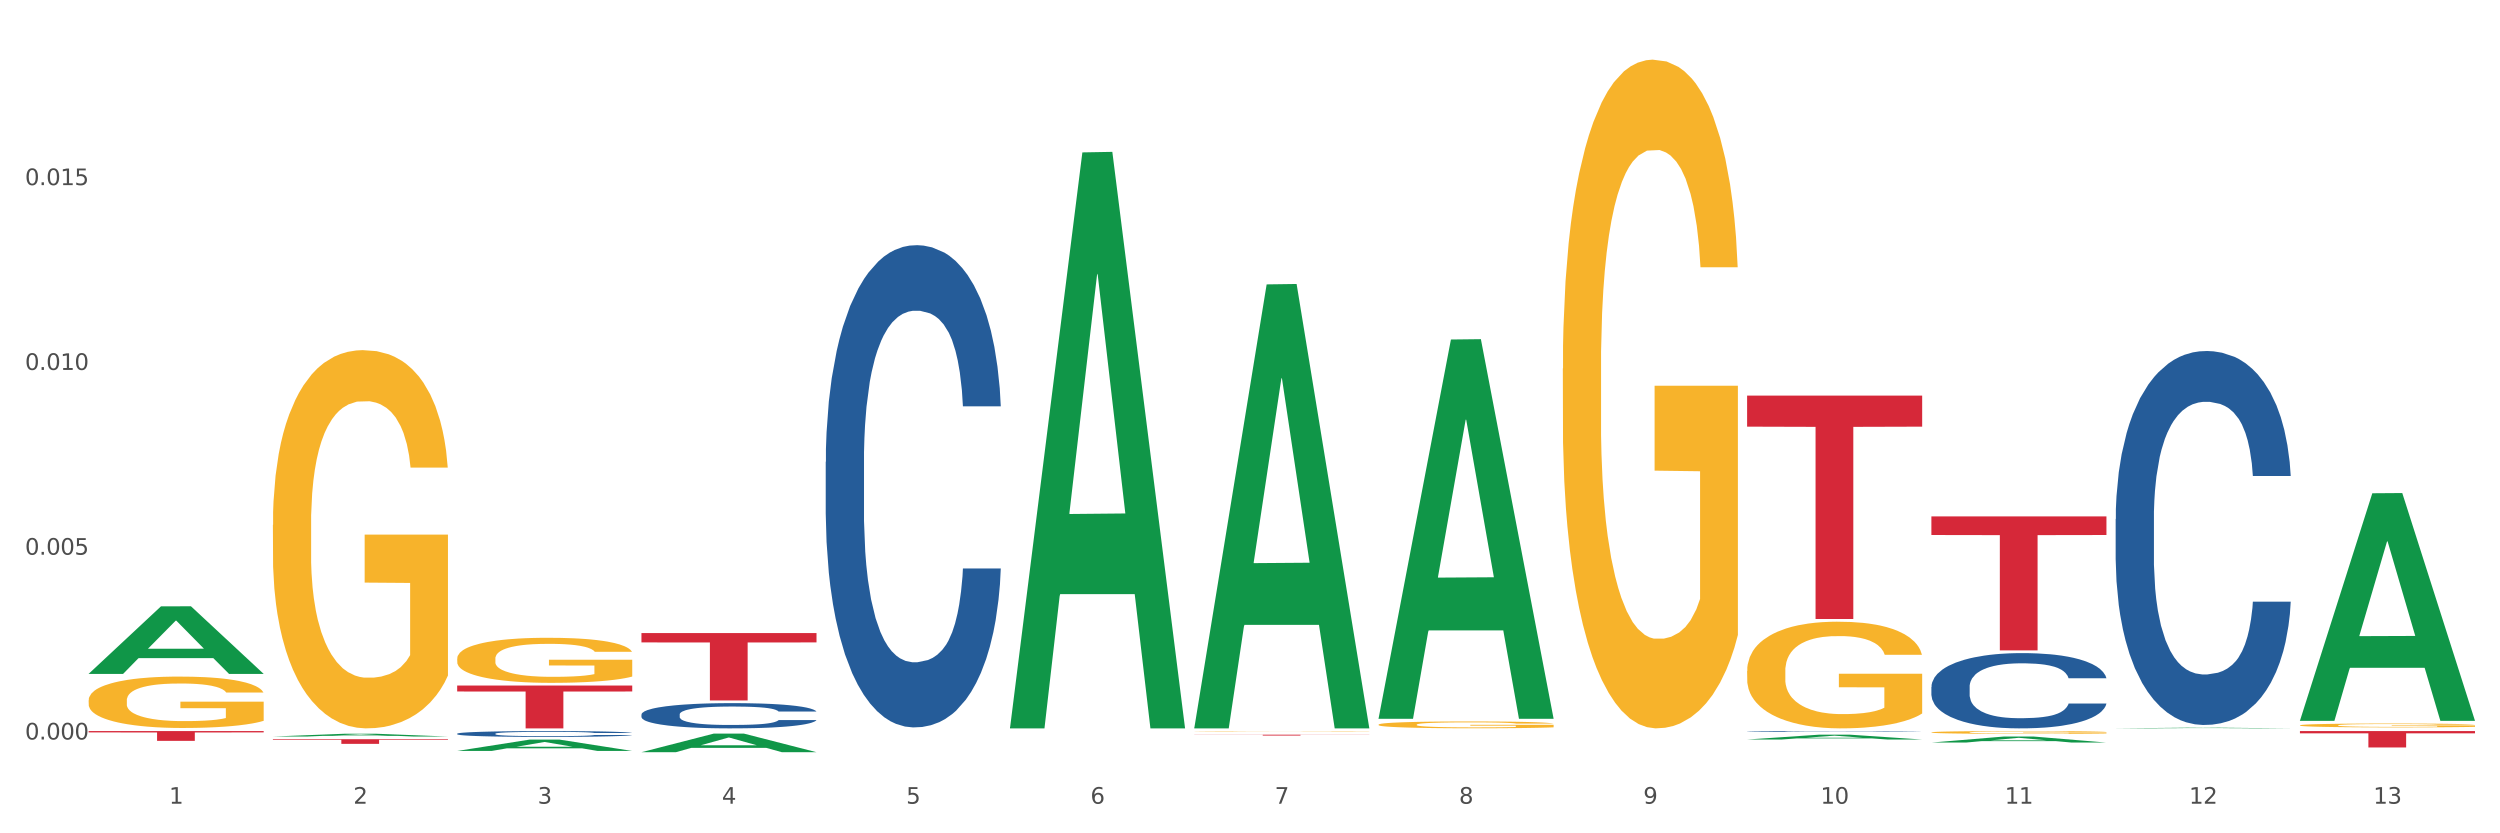 <?xml version="1.0" encoding="utf-8" standalone="no"?>
<!DOCTYPE svg PUBLIC "-//W3C//DTD SVG 1.1//EN"
  "http://www.w3.org/Graphics/SVG/1.1/DTD/svg11.dtd">
<svg xmlns:xlink="http://www.w3.org/1999/xlink" width="1080pt" height="360pt" viewBox="0 0 1080 360" xmlns="http://www.w3.org/2000/svg" version="1.1">
 <rect x="0" y="0" width="1080" height="360" fill="#333333" stroke="none"/>
 <defs>
  <style type="text/css">*{stroke-linejoin: round; stroke-linecap: butt}</style>
 </defs>
 <g id="figure_1">
  <g id="patch_1">
   <path d="M 0 360 
L 1080 360 
L 1080 0 
L 0 0 
z
" style="fill: #ffffff; stroke: #ffffff; stroke-linejoin: miter"/>
  </g>
  <g id="axes_1">
   <g id="matplotlib.axis_1">
    <g id="xtick_1">
     <g id="text_1">
      <!-- 1 -->
      <g style="fill: #4d4d4d" transform="translate(73.043 347.204) scale(0.096 -0.096)">
       <defs>
        <path id="DejaVuSans-31" d="M 794 531 
L 1825 531 
L 1825 4091 
L 703 3866 
L 703 4441 
L 1819 4666 
L 2450 4666 
L 2450 531 
L 3481 531 
L 3481 0 
L 794 0 
L 794 531 
z
" transform="scale(0.016)"/>
       </defs>
       <use xlink:href="#DejaVuSans-31"/>
      </g>
     </g>
    </g>
    <g id="xtick_2">
     <g id="text_2">
      <!-- 2 -->
      <g style="fill: #4d4d4d" transform="translate(152.65 347.204) scale(0.096 -0.096)">
       <defs>
        <path id="DejaVuSans-32" d="M 1228 531 
L 3431 531 
L 3431 0 
L 469 0 
L 469 531 
Q 828 903 1448 1529 
Q 2069 2156 2228 2338 
Q 2531 2678 2651 2914 
Q 2772 3150 2772 3378 
Q 2772 3750 2511 3984 
Q 2250 4219 1831 4219 
Q 1534 4219 1204 4116 
Q 875 4013 500 3803 
L 500 4441 
Q 881 4594 1212 4672 
Q 1544 4750 1819 4750 
Q 2544 4750 2975 4387 
Q 3406 4025 3406 3419 
Q 3406 3131 3298 2873 
Q 3191 2616 2906 2266 
Q 2828 2175 2409 1742 
Q 1991 1309 1228 531 
z
" transform="scale(0.016)"/>
       </defs>
       <use xlink:href="#DejaVuSans-32"/>
      </g>
     </g>
    </g>
    <g id="xtick_3">
     <g id="text_3">
      <!-- 3 -->
      <g style="fill: #4d4d4d" transform="translate(232.258 347.204) scale(0.096 -0.096)">
       <defs>
        <path id="DejaVuSans-33" d="M 2597 2516 
Q 3050 2419 3304 2112 
Q 3559 1806 3559 1356 
Q 3559 666 3084 287 
Q 2609 -91 1734 -91 
Q 1441 -91 1130 -33 
Q 819 25 488 141 
L 488 750 
Q 750 597 1062 519 
Q 1375 441 1716 441 
Q 2309 441 2620 675 
Q 2931 909 2931 1356 
Q 2931 1769 2642 2001 
Q 2353 2234 1838 2234 
L 1294 2234 
L 1294 2753 
L 1863 2753 
Q 2328 2753 2575 2939 
Q 2822 3125 2822 3475 
Q 2822 3834 2567 4026 
Q 2313 4219 1838 4219 
Q 1578 4219 1281 4162 
Q 984 4106 628 3988 
L 628 4550 
Q 988 4650 1302 4700 
Q 1616 4750 1894 4750 
Q 2613 4750 3031 4423 
Q 3450 4097 3450 3541 
Q 3450 3153 3228 2886 
Q 3006 2619 2597 2516 
z
" transform="scale(0.016)"/>
       </defs>
       <use xlink:href="#DejaVuSans-33"/>
      </g>
     </g>
    </g>
    <g id="xtick_4">
     <g id="text_4">
      <!-- 4 -->
      <g style="fill: #4d4d4d" transform="translate(311.865 347.204) scale(0.096 -0.096)">
       <defs>
        <path id="DejaVuSans-34" d="M 2419 4116 
L 825 1625 
L 2419 1625 
L 2419 4116 
z
M 2253 4666 
L 3047 4666 
L 3047 1625 
L 3713 1625 
L 3713 1100 
L 3047 1100 
L 3047 0 
L 2419 0 
L 2419 1100 
L 313 1100 
L 313 1709 
L 2253 4666 
z
" transform="scale(0.016)"/>
       </defs>
       <use xlink:href="#DejaVuSans-34"/>
      </g>
     </g>
    </g>
    <g id="xtick_5">
     <g id="text_5">
      <!-- 5 -->
      <g style="fill: #4d4d4d" transform="translate(391.473 347.204) scale(0.096 -0.096)">
       <defs>
        <path id="DejaVuSans-35" d="M 691 4666 
L 3169 4666 
L 3169 4134 
L 1269 4134 
L 1269 2991 
Q 1406 3038 1543 3061 
Q 1681 3084 1819 3084 
Q 2600 3084 3056 2656 
Q 3513 2228 3513 1497 
Q 3513 744 3044 326 
Q 2575 -91 1722 -91 
Q 1428 -91 1123 -41 
Q 819 9 494 109 
L 494 744 
Q 775 591 1075 516 
Q 1375 441 1709 441 
Q 2250 441 2565 725 
Q 2881 1009 2881 1497 
Q 2881 1984 2565 2268 
Q 2250 2553 1709 2553 
Q 1456 2553 1204 2497 
Q 953 2441 691 2322 
L 691 4666 
z
" transform="scale(0.016)"/>
       </defs>
       <use xlink:href="#DejaVuSans-35"/>
      </g>
     </g>
    </g>
    <g id="xtick_6">
     <g id="text_6">
      <!-- 6 -->
      <g style="fill: #4d4d4d" transform="translate(471.08 347.204) scale(0.096 -0.096)">
       <defs>
        <path id="DejaVuSans-36" d="M 2113 2584 
Q 1688 2584 1439 2293 
Q 1191 2003 1191 1497 
Q 1191 994 1439 701 
Q 1688 409 2113 409 
Q 2538 409 2786 701 
Q 3034 994 3034 1497 
Q 3034 2003 2786 2293 
Q 2538 2584 2113 2584 
z
M 3366 4563 
L 3366 3988 
Q 3128 4100 2886 4159 
Q 2644 4219 2406 4219 
Q 1781 4219 1451 3797 
Q 1122 3375 1075 2522 
Q 1259 2794 1537 2939 
Q 1816 3084 2150 3084 
Q 2853 3084 3261 2657 
Q 3669 2231 3669 1497 
Q 3669 778 3244 343 
Q 2819 -91 2113 -91 
Q 1303 -91 875 529 
Q 447 1150 447 2328 
Q 447 3434 972 4092 
Q 1497 4750 2381 4750 
Q 2619 4750 2861 4703 
Q 3103 4656 3366 4563 
z
" transform="scale(0.016)"/>
       </defs>
       <use xlink:href="#DejaVuSans-36"/>
      </g>
     </g>
    </g>
    <g id="xtick_7">
     <g id="text_7">
      <!-- 7 -->
      <g style="fill: #4d4d4d" transform="translate(550.688 347.204) scale(0.096 -0.096)">
       <defs>
        <path id="DejaVuSans-37" d="M 525 4666 
L 3525 4666 
L 3525 4397 
L 1831 0 
L 1172 0 
L 2766 4134 
L 525 4134 
L 525 4666 
z
" transform="scale(0.016)"/>
       </defs>
       <use xlink:href="#DejaVuSans-37"/>
      </g>
     </g>
    </g>
    <g id="xtick_8">
     <g id="text_8">
      <!-- 8 -->
      <g style="fill: #4d4d4d" transform="translate(630.295 347.204) scale(0.096 -0.096)">
       <defs>
        <path id="DejaVuSans-38" d="M 2034 2216 
Q 1584 2216 1326 1975 
Q 1069 1734 1069 1313 
Q 1069 891 1326 650 
Q 1584 409 2034 409 
Q 2484 409 2743 651 
Q 3003 894 3003 1313 
Q 3003 1734 2745 1975 
Q 2488 2216 2034 2216 
z
M 1403 2484 
Q 997 2584 770 2862 
Q 544 3141 544 3541 
Q 544 4100 942 4425 
Q 1341 4750 2034 4750 
Q 2731 4750 3128 4425 
Q 3525 4100 3525 3541 
Q 3525 3141 3298 2862 
Q 3072 2584 2669 2484 
Q 3125 2378 3379 2068 
Q 3634 1759 3634 1313 
Q 3634 634 3220 271 
Q 2806 -91 2034 -91 
Q 1263 -91 848 271 
Q 434 634 434 1313 
Q 434 1759 690 2068 
Q 947 2378 1403 2484 
z
M 1172 3481 
Q 1172 3119 1398 2916 
Q 1625 2713 2034 2713 
Q 2441 2713 2670 2916 
Q 2900 3119 2900 3481 
Q 2900 3844 2670 4047 
Q 2441 4250 2034 4250 
Q 1625 4250 1398 4047 
Q 1172 3844 1172 3481 
z
" transform="scale(0.016)"/>
       </defs>
       <use xlink:href="#DejaVuSans-38"/>
      </g>
     </g>
    </g>
    <g id="xtick_9">
     <g id="text_9">
      <!-- 9 -->
      <g style="fill: #4d4d4d" transform="translate(709.902 347.204) scale(0.096 -0.096)">
       <defs>
        <path id="DejaVuSans-39" d="M 703 97 
L 703 672 
Q 941 559 1184 500 
Q 1428 441 1663 441 
Q 2288 441 2617 861 
Q 2947 1281 2994 2138 
Q 2813 1869 2534 1725 
Q 2256 1581 1919 1581 
Q 1219 1581 811 2004 
Q 403 2428 403 3163 
Q 403 3881 828 4315 
Q 1253 4750 1959 4750 
Q 2769 4750 3195 4129 
Q 3622 3509 3622 2328 
Q 3622 1225 3098 567 
Q 2575 -91 1691 -91 
Q 1453 -91 1209 -44 
Q 966 3 703 97 
z
M 1959 2075 
Q 2384 2075 2632 2365 
Q 2881 2656 2881 3163 
Q 2881 3666 2632 3958 
Q 2384 4250 1959 4250 
Q 1534 4250 1286 3958 
Q 1038 3666 1038 3163 
Q 1038 2656 1286 2365 
Q 1534 2075 1959 2075 
z
" transform="scale(0.016)"/>
       </defs>
       <use xlink:href="#DejaVuSans-39"/>
      </g>
     </g>
    </g>
    <g id="xtick_10">
     <g id="text_10">
      <!-- 10 -->
      <g style="fill: #4d4d4d" transform="translate(786.456 347.204) scale(0.096 -0.096)">
       <defs>
        <path id="DejaVuSans-30" d="M 2034 4250 
Q 1547 4250 1301 3770 
Q 1056 3291 1056 2328 
Q 1056 1369 1301 889 
Q 1547 409 2034 409 
Q 2525 409 2770 889 
Q 3016 1369 3016 2328 
Q 3016 3291 2770 3770 
Q 2525 4250 2034 4250 
z
M 2034 4750 
Q 2819 4750 3233 4129 
Q 3647 3509 3647 2328 
Q 3647 1150 3233 529 
Q 2819 -91 2034 -91 
Q 1250 -91 836 529 
Q 422 1150 422 2328 
Q 422 3509 836 4129 
Q 1250 4750 2034 4750 
z
" transform="scale(0.016)"/>
       </defs>
       <use xlink:href="#DejaVuSans-31"/>
       <use xlink:href="#DejaVuSans-30" transform="translate(63.623 0)"/>
      </g>
     </g>
    </g>
    <g id="xtick_11">
     <g id="text_11">
      <!-- 11 -->
      <g style="fill: #4d4d4d" transform="translate(866.063 347.204) scale(0.096 -0.096)">
       <use xlink:href="#DejaVuSans-31"/>
       <use xlink:href="#DejaVuSans-31" transform="translate(63.623 0)"/>
      </g>
     </g>
    </g>
    <g id="xtick_12">
     <g id="text_12">
      <!-- 12 -->
      <g style="fill: #4d4d4d" transform="translate(945.671 347.204) scale(0.096 -0.096)">
       <use xlink:href="#DejaVuSans-31"/>
       <use xlink:href="#DejaVuSans-32" transform="translate(63.623 0)"/>
      </g>
     </g>
    </g>
    <g id="xtick_13">
     <g id="text_13">
      <!-- 13 -->
      <g style="fill: #4d4d4d" transform="translate(1025.278 347.204) scale(0.096 -0.096)">
       <use xlink:href="#DejaVuSans-31"/>
       <use xlink:href="#DejaVuSans-33" transform="translate(63.623 0)"/>
      </g>
     </g>
    </g>
    <g id="xtick_14"/>
    <g id="xtick_15"/>
    <g id="xtick_16"/>
    <g id="xtick_17"/>
    <g id="xtick_18"/>
    <g id="xtick_19"/>
    <g id="xtick_20"/>
    <g id="xtick_21"/>
    <g id="xtick_22"/>
    <g id="xtick_23"/>
    <g id="xtick_24"/>
    <g id="xtick_25"/>
   </g>
   <g id="matplotlib.axis_2">
    <g id="ytick_1">
     <g id="text_14">
      <!-- 0.000 -->
      <g style="fill: #4d4d4d" transform="translate(10.8 319.466) scale(0.096 -0.096)">
       <defs>
        <path id="DejaVuSans-2e" d="M 684 794 
L 1344 794 
L 1344 0 
L 684 0 
L 684 794 
z
" transform="scale(0.016)"/>
       </defs>
       <use xlink:href="#DejaVuSans-30"/>
       <use xlink:href="#DejaVuSans-2e" transform="translate(63.623 0)"/>
       <use xlink:href="#DejaVuSans-30" transform="translate(95.41 0)"/>
       <use xlink:href="#DejaVuSans-30" transform="translate(159.033 0)"/>
       <use xlink:href="#DejaVuSans-30" transform="translate(222.656 0)"/>
      </g>
     </g>
    </g>
    <g id="ytick_2">
     <g id="text_15">
      <!-- 0.005 -->
      <g style="fill: #4d4d4d" transform="translate(10.8 239.635) scale(0.096 -0.096)">
       <use xlink:href="#DejaVuSans-30"/>
       <use xlink:href="#DejaVuSans-2e" transform="translate(63.623 0)"/>
       <use xlink:href="#DejaVuSans-30" transform="translate(95.41 0)"/>
       <use xlink:href="#DejaVuSans-30" transform="translate(159.033 0)"/>
       <use xlink:href="#DejaVuSans-35" transform="translate(222.656 0)"/>
      </g>
     </g>
    </g>
    <g id="ytick_3">
     <g id="text_16">
      <!-- 0.010 -->
      <g style="fill: #4d4d4d" transform="translate(10.8 159.804) scale(0.096 -0.096)">
       <use xlink:href="#DejaVuSans-30"/>
       <use xlink:href="#DejaVuSans-2e" transform="translate(63.623 0)"/>
       <use xlink:href="#DejaVuSans-30" transform="translate(95.41 0)"/>
       <use xlink:href="#DejaVuSans-31" transform="translate(159.033 0)"/>
       <use xlink:href="#DejaVuSans-30" transform="translate(222.656 0)"/>
      </g>
     </g>
    </g>
    <g id="ytick_4">
     <g id="text_17">
      <!-- 0.015 -->
      <g style="fill: #4d4d4d" transform="translate(10.8 79.973) scale(0.096 -0.096)">
       <use xlink:href="#DejaVuSans-30"/>
       <use xlink:href="#DejaVuSans-2e" transform="translate(63.623 0)"/>
       <use xlink:href="#DejaVuSans-30" transform="translate(95.41 0)"/>
       <use xlink:href="#DejaVuSans-31" transform="translate(159.033 0)"/>
       <use xlink:href="#DejaVuSans-35" transform="translate(222.656 0)"/>
      </g>
     </g>
    </g>
    <g id="ytick_5"/>
    <g id="ytick_6"/>
    <g id="ytick_7"/>
    <g id="ytick_8"/>
   </g>
   <g id="PolyCollection_1">
    <path d="M 38.283 291.071 
L 38.361 291.044 
L 69.547 261.939 
L 82.49 261.912 
L 113.91 291.126 
L 98.941 291.126 
L 92.158 284.323 
L 59.958 284.323 
L 59.724 284.433 
L 53.175 291.126 
L 38.283 291.126 
L 38.283 291.071 
L 64.012 280.263 
L 88.103 280.236 
L 76.175 268.139 
L 76.019 268.084 
L 75.863 268.166 
L 63.934 280.236 
L 64.012 280.263 
L 38.283 291.071 
z
" clip-path="url(#p53de59ca21)" style="fill: #109648"/>
    <path d="M 834.358 223.076 
L 909.985 223.076 
L 909.985 231.123 
L 880.236 231.177 
L 880.236 280.981 
L 863.928 280.981 
L 863.928 231.177 
L 834.358 231.123 
L 834.358 223.13 
L 834.358 223.076 
z
" clip-path="url(#p53de59ca21)" style="fill: #d62839"/>
    <path d="M 754.75 170.903 
L 830.378 170.903 
L 830.378 184.314 
L 800.628 184.405 
L 800.628 267.411 
L 784.32 267.411 
L 784.32 184.405 
L 754.75 184.314 
L 754.75 170.994 
L 754.75 170.903 
z
" clip-path="url(#p53de59ca21)" style="fill: #d62839"/>
    <path d="M 515.928 317.383 
L 591.555 317.383 
L 591.555 317.436 
L 561.806 317.436 
L 561.806 317.761 
L 545.498 317.761 
L 545.498 317.436 
L 515.928 317.436 
L 515.928 317.384 
L 515.928 317.383 
z
" clip-path="url(#p53de59ca21)" style="fill: #d62839"/>
    <path d="M 277.105 273.48 
L 352.733 273.48 
L 352.733 277.525 
L 322.984 277.553 
L 322.984 302.592 
L 306.675 302.592 
L 306.675 277.553 
L 277.105 277.525 
L 277.105 273.507 
L 277.105 273.48 
z
" clip-path="url(#p53de59ca21)" style="fill: #d62839"/>
    <path d="M 197.498 296.155 
L 273.125 296.155 
L 273.125 298.726 
L 243.376 298.743 
L 243.376 314.658 
L 227.068 314.658 
L 227.068 298.743 
L 197.498 298.726 
L 197.498 296.172 
L 197.498 296.155 
z
" clip-path="url(#p53de59ca21)" style="fill: #d62839"/>
    <path d="M 117.89 319.338 
L 193.518 319.338 
L 193.518 319.618 
L 163.769 319.62 
L 163.769 321.352 
L 147.46 321.352 
L 147.46 319.62 
L 117.89 319.618 
L 117.89 319.34 
L 117.89 319.338 
z
" clip-path="url(#p53de59ca21)" style="fill: #d62839"/>
    <path d="M 38.283 315.818 
L 113.91 315.818 
L 113.91 316.409 
L 84.161 316.413 
L 84.161 320.065 
L 67.853 320.065 
L 67.853 316.413 
L 38.283 316.409 
L 38.283 315.822 
L 38.283 315.818 
z
" clip-path="url(#p53de59ca21)" style="fill: #d62839"/>
    <path d="M 197.498 316.955 
L 197.587 316.952 
L 197.587 316.888 
L 197.856 316.8 
L 198.839 316.638 
L 200.09 316.516 
L 202.236 316.373 
L 203.398 316.313 
L 204.918 316.246 
L 208.046 316.137 
L 211.622 316.045 
L 214.125 315.994 
L 216.002 315.962 
L 220.204 315.904 
L 222.618 315.878 
L 225.121 315.858 
L 227.266 315.844 
L 230.842 315.828 
L 233.702 315.821 
L 237.01 315.818 
L 239.781 315.821 
L 243.446 315.83 
L 248.81 315.858 
L 250.866 315.874 
L 253.637 315.902 
L 256.498 315.938 
L 258.822 315.975 
L 261.504 316.029 
L 264.275 316.098 
L 266.957 316.186 
L 268.834 316.266 
L 270.354 316.352 
L 271.695 316.456 
L 272.678 316.569 
L 273.125 316.664 
L 256.766 316.664 
L 256.319 316.578 
L 255.425 316.486 
L 254.531 316.424 
L 253.548 316.373 
L 252.028 316.315 
L 250.687 316.278 
L 248.452 316.234 
L 246.396 316.206 
L 244.698 316.19 
L 242.642 316.176 
L 238.262 316.163 
L 235.133 316.163 
L 233.166 316.167 
L 230.752 316.179 
L 228.696 316.195 
L 226.283 316.223 
L 224.406 316.253 
L 222.528 316.292 
L 221.456 316.32 
L 219.846 316.37 
L 218.774 316.412 
L 217.343 316.484 
L 216.539 316.534 
L 215.109 316.666 
L 214.483 316.763 
L 214.215 316.83 
L 214.036 316.904 
L 214.036 317.264 
L 214.572 317.426 
L 215.019 317.495 
L 215.734 317.574 
L 217.075 317.675 
L 219.042 317.775 
L 221.098 317.846 
L 222.796 317.89 
L 224.406 317.922 
L 226.015 317.948 
L 227.981 317.971 
L 229.59 317.985 
L 232.004 317.999 
L 234.865 318.006 
L 237.099 318.006 
L 241.658 317.994 
L 243.715 317.982 
L 245.681 317.966 
L 247.827 317.941 
L 249.525 317.913 
L 250.508 317.892 
L 252.118 317.849 
L 253.369 317.802 
L 254.442 317.749 
L 255.157 317.703 
L 255.961 317.634 
L 256.587 317.555 
L 256.766 317.514 
L 273.125 317.514 
L 272.768 317.597 
L 272.142 317.678 
L 270.89 317.786 
L 269.907 317.849 
L 268.387 317.925 
L 266.778 317.989 
L 264.543 318.061 
L 262.487 318.114 
L 260.342 318.16 
L 258.018 318.202 
L 253.816 318.26 
L 252.296 318.276 
L 249.078 318.304 
L 246.575 318.32 
L 242.91 318.336 
L 239.155 318.345 
L 235.222 318.347 
L 231.736 318.343 
L 227.892 318.329 
L 225.478 318.315 
L 222.796 318.294 
L 219.668 318.262 
L 216.718 318.223 
L 213.946 318.176 
L 211.354 318.123 
L 208.94 318.063 
L 205.812 317.964 
L 203.487 317.867 
L 201.789 317.777 
L 200.627 317.701 
L 199.465 317.604 
L 198.839 317.537 
L 197.856 317.375 
L 197.498 317.225 
L 197.498 316.955 
z
" clip-path="url(#p53de59ca21)" style="fill: #255c99"/>
    <path d="M 277.105 308.652 
L 277.195 308.642 
L 277.195 308.363 
L 277.463 307.985 
L 278.446 307.288 
L 279.698 306.76 
L 281.843 306.142 
L 283.005 305.883 
L 284.525 305.595 
L 287.654 305.126 
L 291.23 304.728 
L 293.733 304.509 
L 295.61 304.369 
L 299.811 304.12 
L 302.225 304.011 
L 304.728 303.921 
L 306.874 303.862 
L 310.449 303.792 
L 313.31 303.762 
L 316.618 303.752 
L 319.389 303.762 
L 323.054 303.802 
L 328.417 303.921 
L 330.474 303.991 
L 333.245 304.111 
L 336.105 304.27 
L 338.43 304.429 
L 341.111 304.658 
L 343.883 304.957 
L 346.564 305.336 
L 348.442 305.684 
L 349.961 306.053 
L 351.302 306.501 
L 352.286 306.989 
L 352.733 307.397 
L 336.374 307.397 
L 335.927 307.029 
L 335.033 306.63 
L 334.139 306.361 
L 333.155 306.142 
L 331.636 305.893 
L 330.295 305.734 
L 328.06 305.545 
L 326.004 305.425 
L 324.305 305.356 
L 322.249 305.296 
L 317.869 305.236 
L 314.74 305.236 
L 312.774 305.256 
L 310.36 305.306 
L 308.304 305.375 
L 305.89 305.495 
L 304.013 305.624 
L 302.136 305.794 
L 301.063 305.913 
L 299.454 306.132 
L 298.381 306.312 
L 296.951 306.62 
L 296.146 306.84 
L 294.716 307.407 
L 294.09 307.826 
L 293.822 308.114 
L 293.643 308.433 
L 293.643 309.987 
L 294.18 310.684 
L 294.627 310.983 
L 295.342 311.322 
L 296.683 311.76 
L 298.649 312.188 
L 300.705 312.497 
L 302.404 312.686 
L 304.013 312.826 
L 305.622 312.935 
L 307.589 313.035 
L 309.198 313.094 
L 311.611 313.154 
L 314.472 313.184 
L 316.707 313.184 
L 321.266 313.134 
L 323.322 313.084 
L 325.289 313.015 
L 327.434 312.905 
L 329.133 312.786 
L 330.116 312.696 
L 331.725 312.507 
L 332.977 312.308 
L 334.049 312.079 
L 334.764 311.879 
L 335.569 311.581 
L 336.195 311.242 
L 336.374 311.063 
L 352.733 311.063 
L 352.375 311.421 
L 351.749 311.77 
L 350.498 312.238 
L 349.514 312.507 
L 347.995 312.835 
L 346.386 313.114 
L 344.151 313.423 
L 342.095 313.652 
L 339.949 313.851 
L 337.625 314.031 
L 333.424 314.28 
L 331.904 314.349 
L 328.686 314.469 
L 326.183 314.539 
L 322.517 314.608 
L 318.763 314.648 
L 314.83 314.658 
L 311.343 314.638 
L 307.499 314.578 
L 305.086 314.519 
L 302.404 314.429 
L 299.275 314.29 
L 296.325 314.12 
L 293.554 313.921 
L 290.962 313.692 
L 288.548 313.433 
L 285.419 313.005 
L 283.095 312.586 
L 281.396 312.198 
L 280.234 311.869 
L 279.072 311.451 
L 278.446 311.162 
L 277.463 310.465 
L 277.105 309.818 
L 277.105 308.652 
z
" clip-path="url(#p53de59ca21)" style="fill: #255c99"/>
    <path d="M 993.573 315.818 
L 1069.2 315.818 
L 1069.2 316.804 
L 1039.451 316.81 
L 1039.451 322.908 
L 1023.143 322.908 
L 1023.143 316.81 
L 993.573 316.804 
L 993.573 315.825 
L 993.573 315.818 
z
" clip-path="url(#p53de59ca21)" style="fill: #d62839"/>
    <path d="M 356.713 199.52 
L 356.802 199.33 
L 356.802 194.002 
L 357.071 186.772 
L 358.054 173.454 
L 359.305 163.37 
L 361.451 151.573 
L 362.613 146.626 
L 364.133 141.109 
L 367.261 132.166 
L 370.837 124.555 
L 373.34 120.37 
L 375.217 117.706 
L 379.419 112.949 
L 381.833 110.856 
L 384.336 109.144 
L 386.481 108.002 
L 390.057 106.67 
L 392.917 106.1 
L 396.225 105.909 
L 398.996 106.1 
L 402.661 106.861 
L 408.025 109.144 
L 410.081 110.476 
L 412.852 112.759 
L 415.713 115.803 
L 418.037 118.847 
L 420.719 123.224 
L 423.49 128.932 
L 426.172 136.162 
L 428.049 142.821 
L 429.569 149.861 
L 430.91 158.423 
L 431.893 167.746 
L 432.34 175.547 
L 415.981 175.547 
L 415.534 168.507 
L 414.64 160.896 
L 413.746 155.759 
L 412.763 151.573 
L 411.243 146.816 
L 409.902 143.772 
L 407.667 140.157 
L 405.611 137.874 
L 403.913 136.542 
L 401.857 135.401 
L 397.477 134.259 
L 394.348 134.259 
L 392.381 134.64 
L 389.967 135.591 
L 387.911 136.923 
L 385.498 139.206 
L 383.62 141.679 
L 381.743 144.914 
L 380.67 147.197 
L 379.061 151.383 
L 377.989 154.808 
L 376.558 160.706 
L 375.754 164.892 
L 374.324 175.737 
L 373.698 183.728 
L 373.43 189.246 
L 373.251 195.334 
L 373.251 225.016 
L 373.787 238.334 
L 374.234 244.042 
L 374.949 250.511 
L 376.29 258.883 
L 378.257 267.064 
L 380.313 272.962 
L 382.011 276.578 
L 383.62 279.241 
L 385.23 281.334 
L 387.196 283.237 
L 388.805 284.378 
L 391.219 285.52 
L 394.08 286.091 
L 396.314 286.091 
L 400.873 285.139 
L 402.93 284.188 
L 404.896 282.856 
L 407.042 280.763 
L 408.74 278.48 
L 409.723 276.768 
L 411.333 273.153 
L 412.584 269.347 
L 413.657 264.971 
L 414.372 261.166 
L 415.176 255.458 
L 415.802 248.989 
L 415.981 245.564 
L 432.34 245.564 
L 431.983 252.414 
L 431.357 259.073 
L 430.105 268.016 
L 429.122 273.153 
L 427.602 279.432 
L 425.993 284.759 
L 423.758 290.657 
L 421.702 295.033 
L 419.557 298.839 
L 417.233 302.263 
L 413.031 307.02 
L 411.511 308.352 
L 408.293 310.635 
L 405.79 311.967 
L 402.125 313.299 
L 398.37 314.06 
L 394.437 314.25 
L 390.951 313.87 
L 387.107 312.728 
L 384.693 311.586 
L 382.011 309.874 
L 378.883 307.21 
L 375.933 303.976 
L 373.161 300.17 
L 370.569 295.794 
L 368.155 290.847 
L 365.027 282.666 
L 362.702 274.675 
L 361.004 267.255 
L 359.842 260.976 
L 358.68 252.985 
L 358.054 247.467 
L 357.071 234.148 
L 356.713 221.781 
L 356.713 199.52 
z
" clip-path="url(#p53de59ca21)" style="fill: #255c99"/>
    <path d="M 834.358 296.752 
L 834.447 296.722 
L 834.447 295.891 
L 834.715 294.762 
L 835.699 292.683 
L 836.95 291.11 
L 839.096 289.268 
L 840.258 288.496 
L 841.778 287.635 
L 844.906 286.239 
L 848.482 285.052 
L 850.985 284.398 
L 852.862 283.983 
L 857.064 283.24 
L 859.478 282.914 
L 861.981 282.646 
L 864.126 282.468 
L 867.702 282.26 
L 870.562 282.171 
L 873.87 282.141 
L 876.641 282.171 
L 880.306 282.29 
L 885.67 282.646 
L 887.726 282.854 
L 890.497 283.21 
L 893.358 283.686 
L 895.682 284.161 
L 898.364 284.844 
L 901.135 285.735 
L 903.817 286.863 
L 905.694 287.902 
L 907.214 289.001 
L 908.555 290.337 
L 909.538 291.793 
L 909.985 293.01 
L 893.626 293.01 
L 893.179 291.911 
L 892.285 290.723 
L 891.391 289.922 
L 890.408 289.268 
L 888.888 288.526 
L 887.547 288.051 
L 885.312 287.487 
L 883.256 287.13 
L 881.558 286.922 
L 879.502 286.744 
L 875.121 286.566 
L 871.993 286.566 
L 870.026 286.625 
L 867.612 286.774 
L 865.556 286.982 
L 863.143 287.338 
L 861.265 287.724 
L 859.388 288.229 
L 858.315 288.585 
L 856.706 289.239 
L 855.634 289.773 
L 854.203 290.694 
L 853.399 291.347 
L 851.968 293.04 
L 851.343 294.287 
L 851.075 295.148 
L 850.896 296.098 
L 850.896 300.731 
L 851.432 302.81 
L 851.879 303.7 
L 852.594 304.71 
L 853.935 306.017 
L 855.902 307.294 
L 857.958 308.214 
L 859.656 308.778 
L 861.265 309.194 
L 862.875 309.521 
L 864.841 309.818 
L 866.45 309.996 
L 868.864 310.174 
L 871.724 310.263 
L 873.959 310.263 
L 878.518 310.115 
L 880.574 309.966 
L 882.541 309.758 
L 884.687 309.432 
L 886.385 309.075 
L 887.368 308.808 
L 888.977 308.244 
L 890.229 307.65 
L 891.302 306.967 
L 892.017 306.373 
L 892.821 305.482 
L 893.447 304.473 
L 893.626 303.938 
L 909.985 303.938 
L 909.627 305.007 
L 909.002 306.046 
L 907.75 307.442 
L 906.767 308.244 
L 905.247 309.224 
L 903.638 310.055 
L 901.403 310.976 
L 899.347 311.659 
L 897.202 312.253 
L 894.877 312.787 
L 890.676 313.53 
L 889.156 313.738 
L 885.938 314.094 
L 883.435 314.302 
L 879.77 314.51 
L 876.015 314.628 
L 872.082 314.658 
L 868.596 314.599 
L 864.752 314.421 
L 862.338 314.242 
L 859.656 313.975 
L 856.528 313.559 
L 853.578 313.055 
L 850.806 312.461 
L 848.214 311.778 
L 845.8 311.006 
L 842.672 309.729 
L 840.347 308.481 
L 838.649 307.323 
L 837.487 306.343 
L 836.325 305.096 
L 835.699 304.235 
L 834.715 302.156 
L 834.358 300.226 
L 834.358 296.752 
z
" clip-path="url(#p53de59ca21)" style="fill: #255c99"/>
    <path d="M 913.965 224.226 
L 914.055 224.078 
L 914.055 219.947 
L 914.323 214.34 
L 915.306 204.012 
L 916.558 196.192 
L 918.703 187.044 
L 919.865 183.208 
L 921.385 178.929 
L 924.514 171.995 
L 928.09 166.093 
L 930.593 162.847 
L 932.47 160.781 
L 936.671 157.092 
L 939.085 155.469 
L 941.588 154.142 
L 943.734 153.256 
L 947.309 152.223 
L 950.17 151.781 
L 953.477 151.633 
L 956.249 151.781 
L 959.914 152.371 
L 965.277 154.142 
L 967.333 155.174 
L 970.105 156.945 
L 972.965 159.306 
L 975.29 161.666 
L 977.971 165.06 
L 980.743 169.486 
L 983.424 175.093 
L 985.302 180.257 
L 986.821 185.716 
L 988.162 192.356 
L 989.146 199.586 
L 989.593 205.635 
L 973.233 205.635 
L 972.786 200.176 
L 971.893 194.274 
L 970.999 190.29 
L 970.015 187.044 
L 968.496 183.356 
L 967.155 180.995 
L 964.92 178.191 
L 962.864 176.421 
L 961.165 175.388 
L 959.109 174.503 
L 954.729 173.618 
L 951.6 173.618 
L 949.634 173.913 
L 947.22 174.65 
L 945.164 175.683 
L 942.75 177.454 
L 940.873 179.372 
L 938.996 181.88 
L 937.923 183.651 
L 936.314 186.897 
L 935.241 189.553 
L 933.811 194.126 
L 933.006 197.372 
L 931.576 205.783 
L 930.95 211.979 
L 930.682 216.258 
L 930.503 220.98 
L 930.503 243.997 
L 931.04 254.325 
L 931.487 258.751 
L 932.202 263.768 
L 933.543 270.26 
L 935.509 276.605 
L 937.565 281.178 
L 939.264 283.982 
L 940.873 286.047 
L 942.482 287.67 
L 944.449 289.146 
L 946.058 290.031 
L 948.471 290.916 
L 951.332 291.359 
L 953.567 291.359 
L 958.126 290.621 
L 960.182 289.884 
L 962.149 288.851 
L 964.294 287.228 
L 965.993 285.457 
L 966.976 284.129 
L 968.585 281.326 
L 969.836 278.375 
L 970.909 274.982 
L 971.624 272.031 
L 972.429 267.604 
L 973.055 262.588 
L 973.233 259.932 
L 989.593 259.932 
L 989.235 265.244 
L 988.609 270.408 
L 987.358 277.342 
L 986.374 281.326 
L 984.855 286.195 
L 983.246 290.326 
L 981.011 294.9 
L 978.955 298.294 
L 976.809 301.245 
L 974.485 303.901 
L 970.283 307.589 
L 968.764 308.622 
L 965.546 310.393 
L 963.043 311.425 
L 959.377 312.458 
L 955.623 313.048 
L 951.69 313.196 
L 948.203 312.901 
L 944.359 312.016 
L 941.946 311.13 
L 939.264 309.802 
L 936.135 307.737 
L 933.185 305.228 
L 930.414 302.278 
L 927.821 298.884 
L 925.408 295.048 
L 922.279 288.703 
L 919.955 282.506 
L 918.256 276.752 
L 917.094 271.883 
L 915.932 265.686 
L 915.306 261.407 
L 914.323 251.079 
L 913.965 241.489 
L 913.965 224.226 
z
" clip-path="url(#p53de59ca21)" style="fill: #255c99"/>
    <path d="M 993.573 313.336 
L 993.662 313.334 
L 993.662 313.28 
L 993.841 313.233 
L 994.734 313.119 
L 996.073 313.024 
L 997.055 312.974 
L 998.037 312.933 
L 999.198 312.892 
L 1000.627 312.849 
L 1003.216 312.787 
L 1004.823 312.755 
L 1006.788 312.722 
L 1010.359 312.673 
L 1012.948 312.646 
L 1015.627 312.623 
L 1020.002 312.596 
L 1022.859 312.583 
L 1025.895 312.574 
L 1029.556 312.568 
L 1032.324 312.567 
L 1038.396 312.571 
L 1043.574 312.585 
L 1046.074 312.596 
L 1049.289 312.614 
L 1050.985 312.626 
L 1053.753 312.65 
L 1056.61 312.682 
L 1058.575 312.71 
L 1061.521 312.761 
L 1063.753 312.813 
L 1065.807 312.877 
L 1066.879 312.921 
L 1067.682 312.962 
L 1068.396 313.009 
L 1069.111 313.084 
L 1053.039 313.084 
L 1052.414 313.03 
L 1051.432 312.98 
L 1050.003 312.932 
L 1048.753 312.901 
L 1046.61 312.863 
L 1044.646 312.839 
L 1042.592 312.821 
L 1040.092 312.805 
L 1038.128 312.798 
L 1035.36 312.792 
L 1029.913 312.793 
L 1026.252 312.805 
L 1023.752 312.821 
L 1022.145 312.834 
L 1020.717 312.849 
L 1019.109 312.871 
L 1017.234 312.903 
L 1015.895 312.932 
L 1014.556 312.968 
L 1013.484 313.005 
L 1012.502 313.047 
L 1011.698 313.093 
L 1011.073 313.14 
L 1010.538 313.198 
L 1010.091 313.293 
L 1010.091 313.502 
L 1010.27 313.549 
L 1010.716 313.611 
L 1011.252 313.658 
L 1012.145 313.714 
L 1012.948 313.752 
L 1014.466 313.807 
L 1016.163 313.853 
L 1017.502 313.882 
L 1018.841 313.906 
L 1021.163 313.939 
L 1023.752 313.967 
L 1025.985 313.983 
L 1029.02 313.999 
L 1031.074 314.005 
L 1032.86 314.008 
L 1037.235 314.008 
L 1040.36 314.003 
L 1043.842 313.993 
L 1046.521 313.979 
L 1048.753 313.962 
L 1051.253 313.935 
L 1052.86 313.909 
L 1052.86 313.591 
L 1033.217 313.59 
L 1033.217 313.378 
L 1069.2 313.378 
L 1069.2 313.999 
L 1067.682 314.031 
L 1065.986 314.06 
L 1064.2 314.085 
L 1061.521 314.117 
L 1058.307 314.148 
L 1055.45 314.169 
L 1052.414 314.187 
L 1048.842 314.204 
L 1044.199 314.219 
L 1041.342 314.225 
L 1037.771 314.23 
L 1033.574 314.231 
L 1029.913 314.228 
L 1026.342 314.221 
L 1022.592 314.207 
L 1018.931 314.187 
L 1016.163 314.167 
L 1013.395 314.143 
L 1010.448 314.111 
L 1008.127 314.081 
L 1006.341 314.053 
L 1004.377 314.018 
L 1002.234 313.973 
L 1000.627 313.932 
L 999.198 313.889 
L 997.68 313.835 
L 996.609 313.787 
L 995.537 313.728 
L 994.912 313.684 
L 994.198 313.616 
L 993.662 313.52 
L 993.573 313.336 
z
" clip-path="url(#p53de59ca21)" style="fill: #f7b32b"/>
    <path d="M 834.358 316.376 
L 834.447 316.375 
L 834.447 316.336 
L 834.626 316.301 
L 835.519 316.219 
L 836.858 316.15 
L 837.84 316.114 
L 838.822 316.084 
L 839.983 316.054 
L 841.412 316.024 
L 844.001 315.978 
L 845.608 315.955 
L 847.573 315.931 
L 851.144 315.896 
L 853.733 315.876 
L 856.412 315.859 
L 860.787 315.839 
L 863.644 315.831 
L 866.68 315.824 
L 870.341 315.819 
L 873.109 315.818 
L 879.181 315.822 
L 884.359 315.832 
L 886.859 315.839 
L 890.074 315.853 
L 891.77 315.861 
L 894.538 315.879 
L 897.395 315.902 
L 899.36 315.922 
L 902.306 315.96 
L 904.538 315.997 
L 906.592 316.043 
L 907.664 316.075 
L 908.467 316.105 
L 909.181 316.139 
L 909.896 316.193 
L 893.824 316.193 
L 893.199 316.155 
L 892.217 316.118 
L 890.788 316.083 
L 889.538 316.061 
L 887.395 316.033 
L 885.431 316.016 
L 883.377 316.003 
L 880.877 315.992 
L 878.913 315.986 
L 876.145 315.982 
L 870.698 315.983 
L 867.037 315.992 
L 864.537 316.003 
L 862.93 316.012 
L 861.502 316.024 
L 859.894 316.039 
L 858.019 316.062 
L 856.68 316.083 
L 855.341 316.11 
L 854.269 316.136 
L 853.287 316.167 
L 852.483 316.2 
L 851.858 316.234 
L 851.323 316.276 
L 850.876 316.346 
L 850.876 316.497 
L 851.055 316.531 
L 851.501 316.576 
L 852.037 316.61 
L 852.93 316.651 
L 853.733 316.679 
L 855.251 316.718 
L 856.948 316.751 
L 858.287 316.772 
L 859.626 316.79 
L 861.948 316.814 
L 864.537 316.834 
L 866.77 316.846 
L 869.805 316.857 
L 871.859 316.862 
L 873.645 316.864 
L 878.02 316.864 
L 881.145 316.861 
L 884.627 316.853 
L 887.306 316.843 
L 889.538 316.831 
L 892.038 316.811 
L 893.645 316.792 
L 893.645 316.562 
L 874.002 316.561 
L 874.002 316.407 
L 909.985 316.407 
L 909.985 316.857 
L 908.467 316.88 
L 906.771 316.901 
L 904.985 316.92 
L 902.306 316.943 
L 899.092 316.965 
L 896.235 316.981 
L 893.199 316.994 
L 889.627 317.006 
L 884.984 317.017 
L 882.127 317.022 
L 878.556 317.025 
L 874.359 317.026 
L 870.698 317.024 
L 867.127 317.018 
L 863.377 317.008 
L 859.716 316.994 
L 856.948 316.98 
L 854.18 316.962 
L 851.233 316.939 
L 848.912 316.917 
L 847.126 316.897 
L 845.162 316.872 
L 843.019 316.838 
L 841.412 316.809 
L 839.983 316.778 
L 838.465 316.738 
L 837.394 316.704 
L 836.322 316.661 
L 835.697 316.629 
L 834.983 316.579 
L 834.447 316.51 
L 834.358 316.376 
z
" clip-path="url(#p53de59ca21)" style="fill: #f7b32b"/>
    <path d="M 754.75 289.868 
L 754.84 289.826 
L 754.84 288.311 
L 755.018 287.006 
L 755.911 283.849 
L 757.25 281.24 
L 758.233 279.851 
L 759.215 278.714 
L 760.376 277.578 
L 761.804 276.399 
L 764.394 274.674 
L 766.001 273.79 
L 767.965 272.864 
L 771.537 271.517 
L 774.126 270.759 
L 776.805 270.128 
L 781.18 269.371 
L 784.037 269.034 
L 787.073 268.781 
L 790.734 268.613 
L 793.501 268.571 
L 799.573 268.697 
L 804.752 269.076 
L 807.252 269.371 
L 810.466 269.876 
L 812.163 270.212 
L 814.931 270.886 
L 817.788 271.77 
L 819.752 272.527 
L 822.699 273.958 
L 824.931 275.389 
L 826.985 277.157 
L 828.056 278.378 
L 828.86 279.514 
L 829.574 280.819 
L 830.288 282.881 
L 814.216 282.881 
L 813.591 281.408 
L 812.609 280.019 
L 811.181 278.672 
L 809.931 277.83 
L 807.788 276.778 
L 805.823 276.105 
L 803.77 275.6 
L 801.27 275.179 
L 799.305 274.968 
L 796.537 274.8 
L 791.091 274.842 
L 787.43 275.179 
L 784.93 275.6 
L 783.323 275.979 
L 781.894 276.399 
L 780.287 276.989 
L 778.412 277.872 
L 777.072 278.672 
L 775.733 279.682 
L 774.662 280.692 
L 773.68 281.871 
L 772.876 283.134 
L 772.251 284.438 
L 771.715 286.038 
L 771.269 288.689 
L 771.269 294.456 
L 771.447 295.76 
L 771.894 297.486 
L 772.429 298.791 
L 773.322 300.348 
L 774.126 301.4 
L 775.644 302.915 
L 777.34 304.178 
L 778.68 304.978 
L 780.019 305.651 
L 782.34 306.577 
L 784.93 307.335 
L 787.162 307.798 
L 790.198 308.219 
L 792.251 308.387 
L 794.037 308.471 
L 798.412 308.471 
L 801.537 308.345 
L 805.02 308.05 
L 807.698 307.671 
L 809.931 307.208 
L 812.431 306.451 
L 814.038 305.735 
L 814.038 296.939 
L 794.394 296.897 
L 794.394 291.046 
L 830.378 291.046 
L 830.378 308.219 
L 828.86 309.102 
L 827.163 309.902 
L 825.377 310.618 
L 822.699 311.501 
L 819.484 312.343 
L 816.627 312.933 
L 813.591 313.438 
L 810.02 313.901 
L 805.377 314.321 
L 802.52 314.49 
L 798.948 314.616 
L 794.752 314.658 
L 791.091 314.574 
L 787.519 314.364 
L 783.769 313.985 
L 780.108 313.438 
L 777.34 312.89 
L 774.572 312.217 
L 771.626 311.333 
L 769.304 310.491 
L 767.519 309.734 
L 765.554 308.766 
L 763.411 307.503 
L 761.804 306.367 
L 760.376 305.188 
L 758.858 303.673 
L 757.786 302.368 
L 756.715 300.727 
L 756.09 299.506 
L 755.375 297.612 
L 754.84 294.961 
L 754.75 289.868 
z
" clip-path="url(#p53de59ca21)" style="fill: #f7b32b"/>
    <path d="M 675.143 159.26 
L 675.232 158.996 
L 675.232 149.498 
L 675.411 141.319 
L 676.304 121.531 
L 677.643 105.174 
L 678.625 96.467 
L 679.607 89.344 
L 680.768 82.22 
L 682.197 74.833 
L 684.786 64.015 
L 686.393 58.475 
L 688.358 52.671 
L 691.929 44.228 
L 694.518 39.479 
L 697.197 35.521 
L 701.572 30.772 
L 704.429 28.662 
L 707.465 27.079 
L 711.126 26.023 
L 713.894 25.759 
L 719.966 26.551 
L 725.144 28.926 
L 727.644 30.772 
L 730.859 33.938 
L 732.555 36.049 
L 735.323 40.27 
L 738.18 45.811 
L 740.145 50.56 
L 743.091 59.53 
L 745.323 68.501 
L 747.377 79.582 
L 748.449 87.233 
L 749.252 94.356 
L 749.966 102.535 
L 750.681 115.463 
L 734.609 115.463 
L 733.984 106.229 
L 733.002 97.522 
L 731.573 89.08 
L 730.323 83.803 
L 728.18 77.207 
L 726.216 72.986 
L 724.162 69.82 
L 721.662 67.181 
L 719.698 65.862 
L 716.93 64.807 
L 711.483 65.071 
L 707.822 67.181 
L 705.322 69.82 
L 703.715 72.194 
L 702.287 74.833 
L 700.679 78.526 
L 698.804 84.067 
L 697.465 89.08 
L 696.126 95.412 
L 695.054 101.744 
L 694.072 109.131 
L 693.268 117.046 
L 692.643 125.225 
L 692.108 135.251 
L 691.661 151.872 
L 691.661 188.018 
L 691.84 196.197 
L 692.286 207.014 
L 692.822 215.193 
L 693.715 224.954 
L 694.518 231.55 
L 696.036 241.048 
L 697.733 248.963 
L 699.072 253.976 
L 700.411 258.198 
L 702.733 264.002 
L 705.322 268.751 
L 707.555 271.653 
L 710.59 274.291 
L 712.644 275.347 
L 714.43 275.874 
L 718.805 275.874 
L 721.93 275.083 
L 725.412 273.236 
L 728.091 270.862 
L 730.323 267.959 
L 732.823 263.21 
L 734.43 258.725 
L 734.43 203.584 
L 714.787 203.32 
L 714.787 166.647 
L 750.77 166.647 
L 750.77 274.291 
L 749.252 279.832 
L 747.556 284.845 
L 745.77 289.33 
L 743.091 294.871 
L 739.877 300.147 
L 737.02 303.841 
L 733.984 307.007 
L 730.412 309.909 
L 725.769 312.547 
L 722.912 313.603 
L 719.341 314.394 
L 715.144 314.658 
L 711.483 314.13 
L 707.912 312.811 
L 704.162 310.437 
L 700.501 307.007 
L 697.733 303.577 
L 694.965 299.356 
L 692.018 293.815 
L 689.697 288.539 
L 687.911 283.79 
L 685.947 277.721 
L 683.804 269.806 
L 682.197 262.683 
L 680.768 255.295 
L 679.25 245.797 
L 678.179 237.619 
L 677.107 227.329 
L 676.482 219.678 
L 675.768 207.805 
L 675.232 191.184 
L 675.143 159.26 
z
" clip-path="url(#p53de59ca21)" style="fill: #f7b32b"/>
    <path d="M 595.535 313.033 
L 595.625 313.03 
L 595.625 312.933 
L 595.803 312.849 
L 596.696 312.647 
L 598.036 312.48 
L 599.018 312.391 
L 600 312.318 
L 601.161 312.245 
L 602.589 312.17 
L 605.179 312.059 
L 606.786 312.002 
L 608.75 311.943 
L 612.322 311.857 
L 614.911 311.808 
L 617.59 311.768 
L 621.965 311.719 
L 624.822 311.697 
L 627.858 311.681 
L 631.519 311.67 
L 634.287 311.668 
L 640.358 311.676 
L 645.537 311.7 
L 648.037 311.719 
L 651.251 311.751 
L 652.948 311.773 
L 655.716 311.816 
L 658.573 311.873 
L 660.537 311.921 
L 663.484 312.013 
L 665.716 312.105 
L 667.77 312.218 
L 668.841 312.296 
L 669.645 312.369 
L 670.359 312.453 
L 671.073 312.585 
L 655.001 312.585 
L 654.376 312.491 
L 653.394 312.401 
L 651.966 312.315 
L 650.716 312.261 
L 648.573 312.194 
L 646.608 312.151 
L 644.555 312.118 
L 642.055 312.091 
L 640.09 312.078 
L 637.322 312.067 
L 631.876 312.07 
L 628.215 312.091 
L 625.715 312.118 
L 624.108 312.143 
L 622.679 312.17 
L 621.072 312.207 
L 619.197 312.264 
L 617.857 312.315 
L 616.518 312.38 
L 615.447 312.445 
L 614.465 312.52 
L 613.661 312.601 
L 613.036 312.685 
L 612.5 312.787 
L 612.054 312.957 
L 612.054 313.327 
L 612.232 313.41 
L 612.679 313.521 
L 613.214 313.605 
L 614.107 313.704 
L 614.911 313.772 
L 616.429 313.869 
L 618.125 313.95 
L 619.465 314.001 
L 620.804 314.044 
L 623.125 314.104 
L 625.715 314.152 
L 627.947 314.182 
L 630.983 314.209 
L 633.036 314.22 
L 634.822 314.225 
L 639.197 314.225 
L 642.322 314.217 
L 645.805 314.198 
L 648.483 314.174 
L 650.716 314.144 
L 653.216 314.096 
L 654.823 314.05 
L 654.823 313.486 
L 635.179 313.483 
L 635.179 313.108 
L 671.163 313.108 
L 671.163 314.209 
L 669.645 314.266 
L 667.948 314.317 
L 666.162 314.363 
L 663.484 314.419 
L 660.269 314.473 
L 657.412 314.511 
L 654.376 314.543 
L 650.805 314.573 
L 646.162 314.6 
L 643.305 314.611 
L 639.733 314.619 
L 635.537 314.622 
L 631.876 314.616 
L 628.304 314.603 
L 624.554 314.578 
L 620.893 314.543 
L 618.125 314.508 
L 615.357 314.465 
L 612.411 314.408 
L 610.089 314.355 
L 608.304 314.306 
L 606.339 314.244 
L 604.196 314.163 
L 602.589 314.09 
L 601.161 314.015 
L 599.643 313.918 
L 598.571 313.834 
L 597.5 313.729 
L 596.875 313.65 
L 596.16 313.529 
L 595.625 313.359 
L 595.535 313.033 
z
" clip-path="url(#p53de59ca21)" style="fill: #f7b32b"/>
    <path d="M 515.928 316.124 
L 516.017 316.124 
L 516.017 316.118 
L 516.196 316.113 
L 517.089 316.1 
L 518.428 316.09 
L 519.41 316.084 
L 520.392 316.08 
L 521.553 316.075 
L 522.982 316.071 
L 525.571 316.064 
L 527.178 316.06 
L 529.143 316.057 
L 532.714 316.051 
L 535.303 316.048 
L 537.982 316.046 
L 542.357 316.043 
L 545.214 316.041 
L 548.25 316.04 
L 551.911 316.04 
L 554.679 316.039 
L 560.751 316.04 
L 565.929 316.041 
L 568.429 316.043 
L 571.644 316.045 
L 573.34 316.046 
L 576.108 316.049 
L 578.965 316.052 
L 580.93 316.055 
L 583.876 316.061 
L 586.108 316.067 
L 588.162 316.074 
L 589.234 316.079 
L 590.037 316.083 
L 590.751 316.088 
L 591.466 316.097 
L 575.394 316.097 
L 574.769 316.091 
L 573.787 316.085 
L 572.358 316.08 
L 571.108 316.076 
L 568.965 316.072 
L 567.001 316.07 
L 564.947 316.067 
L 562.447 316.066 
L 560.483 316.065 
L 557.715 316.064 
L 552.268 316.064 
L 548.607 316.066 
L 546.107 316.067 
L 544.5 316.069 
L 543.072 316.071 
L 541.464 316.073 
L 539.589 316.077 
L 538.25 316.08 
L 536.911 316.084 
L 535.839 316.088 
L 534.857 316.092 
L 534.053 316.098 
L 533.428 316.103 
L 532.893 316.109 
L 532.446 316.12 
L 532.446 316.143 
L 532.625 316.148 
L 533.071 316.155 
L 533.607 316.16 
L 534.5 316.166 
L 535.303 316.17 
L 536.821 316.176 
L 538.518 316.181 
L 539.857 316.185 
L 541.197 316.187 
L 543.518 316.191 
L 546.107 316.194 
L 548.34 316.196 
L 551.375 316.198 
L 553.429 316.198 
L 555.215 316.199 
L 559.59 316.199 
L 562.715 316.198 
L 566.197 316.197 
L 568.876 316.195 
L 571.108 316.193 
L 573.608 316.19 
L 575.215 316.188 
L 575.215 316.153 
L 555.572 316.152 
L 555.572 316.129 
L 591.555 316.129 
L 591.555 316.198 
L 590.037 316.201 
L 588.341 316.204 
L 586.555 316.207 
L 583.876 316.211 
L 580.662 316.214 
L 577.805 316.216 
L 574.769 316.218 
L 571.197 316.22 
L 566.554 316.222 
L 563.697 316.223 
L 560.126 316.223 
L 555.929 316.223 
L 552.268 316.223 
L 548.697 316.222 
L 544.947 316.221 
L 541.286 316.218 
L 538.518 316.216 
L 535.75 316.213 
L 532.803 316.21 
L 530.482 316.207 
L 528.696 316.204 
L 526.732 316.2 
L 524.589 316.195 
L 522.982 316.19 
L 521.553 316.185 
L 520.035 316.179 
L 518.964 316.174 
L 517.892 316.168 
L 517.267 316.163 
L 516.553 316.155 
L 516.017 316.145 
L 515.928 316.124 
z
" clip-path="url(#p53de59ca21)" style="fill: #f7b32b"/>
    <path d="M 197.498 284.519 
L 197.587 284.501 
L 197.587 283.861 
L 197.766 283.309 
L 198.659 281.976 
L 199.998 280.873 
L 200.98 280.286 
L 201.962 279.806 
L 203.123 279.326 
L 204.552 278.828 
L 207.141 278.098 
L 208.748 277.725 
L 210.713 277.334 
L 214.284 276.765 
L 216.874 276.444 
L 219.552 276.178 
L 223.927 275.858 
L 226.785 275.715 
L 229.82 275.609 
L 233.481 275.537 
L 236.249 275.52 
L 242.321 275.573 
L 247.499 275.733 
L 249.999 275.858 
L 253.214 276.071 
L 254.91 276.213 
L 257.678 276.498 
L 260.535 276.871 
L 262.5 277.191 
L 265.446 277.796 
L 267.679 278.401 
L 269.732 279.148 
L 270.804 279.664 
L 271.607 280.144 
L 272.322 280.695 
L 273.036 281.567 
L 256.964 281.567 
L 256.339 280.944 
L 255.357 280.357 
L 253.928 279.788 
L 252.678 279.432 
L 250.535 278.988 
L 248.571 278.703 
L 246.517 278.49 
L 244.017 278.312 
L 242.053 278.223 
L 239.285 278.152 
L 233.838 278.17 
L 230.177 278.312 
L 227.677 278.49 
L 226.07 278.65 
L 224.642 278.828 
L 223.034 279.077 
L 221.159 279.45 
L 219.82 279.788 
L 218.481 280.215 
L 217.409 280.642 
L 216.427 281.14 
L 215.623 281.673 
L 214.998 282.225 
L 214.463 282.9 
L 214.016 284.021 
L 214.016 286.457 
L 214.195 287.009 
L 214.641 287.738 
L 215.177 288.289 
L 216.07 288.947 
L 216.874 289.392 
L 218.391 290.032 
L 220.088 290.566 
L 221.427 290.904 
L 222.767 291.188 
L 225.088 291.58 
L 227.677 291.9 
L 229.91 292.095 
L 232.945 292.273 
L 234.999 292.344 
L 236.785 292.38 
L 241.16 292.38 
L 244.285 292.327 
L 247.767 292.202 
L 250.446 292.042 
L 252.678 291.846 
L 255.178 291.526 
L 256.785 291.224 
L 256.785 287.507 
L 237.142 287.489 
L 237.142 285.017 
L 273.125 285.017 
L 273.125 292.273 
L 271.607 292.647 
L 269.911 292.985 
L 268.125 293.287 
L 265.446 293.66 
L 262.232 294.016 
L 259.375 294.265 
L 256.339 294.479 
L 252.767 294.674 
L 248.124 294.852 
L 245.267 294.923 
L 241.696 294.977 
L 237.499 294.994 
L 233.838 294.959 
L 230.267 294.87 
L 226.517 294.71 
L 222.856 294.479 
L 220.088 294.247 
L 217.32 293.963 
L 214.373 293.589 
L 212.052 293.234 
L 210.266 292.913 
L 208.302 292.504 
L 206.159 291.971 
L 204.552 291.491 
L 203.123 290.993 
L 201.605 290.352 
L 200.534 289.801 
L 199.462 289.107 
L 198.837 288.592 
L 198.123 287.791 
L 197.587 286.671 
L 197.498 284.519 
z
" clip-path="url(#p53de59ca21)" style="fill: #f7b32b"/>
    <path d="M 754.75 315.992 
L 754.84 315.992 
L 754.84 315.982 
L 755.108 315.969 
L 756.091 315.944 
L 757.343 315.925 
L 759.488 315.903 
L 760.65 315.894 
L 762.17 315.884 
L 765.299 315.867 
L 768.875 315.853 
L 771.378 315.845 
L 773.255 315.84 
L 777.456 315.831 
L 779.87 315.828 
L 782.373 315.824 
L 784.519 315.822 
L 788.094 315.82 
L 790.955 315.819 
L 794.262 315.818 
L 797.034 315.819 
L 800.699 315.82 
L 806.062 315.824 
L 808.118 315.827 
L 810.89 315.831 
L 813.75 315.837 
L 816.075 315.842 
L 818.756 315.851 
L 821.528 315.861 
L 824.209 315.875 
L 826.087 315.887 
L 827.606 315.9 
L 828.947 315.916 
L 829.931 315.933 
L 830.378 315.948 
L 814.018 315.948 
L 813.572 315.935 
L 812.678 315.921 
L 811.784 315.911 
L 810.8 315.903 
L 809.281 315.894 
L 807.94 315.889 
L 805.705 315.882 
L 803.649 315.878 
L 801.95 315.875 
L 799.894 315.873 
L 795.514 315.871 
L 792.385 315.871 
L 790.419 315.872 
L 788.005 315.874 
L 785.949 315.876 
L 783.535 315.88 
L 781.658 315.885 
L 779.781 315.891 
L 778.708 315.895 
L 777.099 315.903 
L 776.026 315.909 
L 774.596 315.92 
L 773.791 315.928 
L 772.361 315.948 
L 771.735 315.963 
L 771.467 315.973 
L 771.288 315.985 
L 771.288 316.04 
L 771.825 316.065 
L 772.272 316.075 
L 772.987 316.087 
L 774.328 316.103 
L 776.294 316.118 
L 778.35 316.129 
L 780.049 316.136 
L 781.658 316.141 
L 783.267 316.145 
L 785.234 316.148 
L 786.843 316.15 
L 789.256 316.152 
L 792.117 316.153 
L 794.352 316.153 
L 798.911 316.152 
L 800.967 316.15 
L 802.934 316.147 
L 805.079 316.144 
L 806.778 316.139 
L 807.761 316.136 
L 809.37 316.129 
L 810.622 316.122 
L 811.694 316.114 
L 812.409 316.107 
L 813.214 316.097 
L 813.84 316.084 
L 814.018 316.078 
L 830.378 316.078 
L 830.02 316.091 
L 829.394 316.103 
L 828.143 316.12 
L 827.159 316.129 
L 825.64 316.141 
L 824.031 316.151 
L 821.796 316.162 
L 819.74 316.17 
L 817.594 316.177 
L 815.27 316.184 
L 811.068 316.192 
L 809.549 316.195 
L 806.331 316.199 
L 803.828 316.202 
L 800.162 316.204 
L 796.408 316.206 
L 792.475 316.206 
L 788.988 316.205 
L 785.144 316.203 
L 782.731 316.201 
L 780.049 316.198 
L 776.92 316.193 
L 773.97 316.187 
L 771.199 316.18 
L 768.606 316.172 
L 766.193 316.162 
L 763.064 316.147 
L 760.74 316.132 
L 759.041 316.118 
L 757.879 316.107 
L 756.717 316.092 
L 756.091 316.082 
L 755.108 316.057 
L 754.75 316.034 
L 754.75 315.992 
z
" clip-path="url(#p53de59ca21)" style="fill: #255c99"/>
    <path d="M 117.89 226.762 
L 117.98 226.613 
L 117.98 221.241 
L 118.158 216.615 
L 119.051 205.423 
L 120.391 196.17 
L 121.373 191.246 
L 122.355 187.217 
L 123.516 183.187 
L 124.944 179.009 
L 127.534 172.891 
L 129.141 169.757 
L 131.105 166.474 
L 134.677 161.698 
L 137.266 159.012 
L 139.945 156.774 
L 144.32 154.088 
L 147.177 152.894 
L 150.213 151.999 
L 153.874 151.402 
L 156.642 151.252 
L 162.713 151.7 
L 167.892 153.043 
L 170.392 154.088 
L 173.606 155.879 
L 175.303 157.072 
L 178.071 159.46 
L 180.928 162.594 
L 182.892 165.28 
L 185.839 170.354 
L 188.071 175.428 
L 190.125 181.695 
L 191.196 186.023 
L 192 190.052 
L 192.714 194.678 
L 193.428 201.99 
L 177.356 201.99 
L 176.731 196.767 
L 175.749 191.843 
L 174.321 187.067 
L 173.071 184.083 
L 170.928 180.352 
L 168.963 177.964 
L 166.91 176.174 
L 164.41 174.681 
L 162.445 173.935 
L 159.677 173.338 
L 154.231 173.488 
L 150.57 174.681 
L 148.07 176.174 
L 146.463 177.517 
L 145.034 179.009 
L 143.427 181.098 
L 141.552 184.232 
L 140.213 187.067 
L 138.873 190.649 
L 137.802 194.23 
L 136.82 198.409 
L 136.016 202.886 
L 135.391 207.512 
L 134.855 213.182 
L 134.409 222.584 
L 134.409 243.028 
L 134.587 247.654 
L 135.034 253.773 
L 135.57 258.399 
L 136.462 263.92 
L 137.266 267.651 
L 138.784 273.023 
L 140.48 277.5 
L 141.82 280.335 
L 143.159 282.723 
L 145.481 286.006 
L 148.07 288.692 
L 150.302 290.334 
L 153.338 291.826 
L 155.392 292.423 
L 157.177 292.721 
L 161.552 292.721 
L 164.678 292.274 
L 168.16 291.229 
L 170.838 289.886 
L 173.071 288.245 
L 175.571 285.559 
L 177.178 283.022 
L 177.178 251.833 
L 157.534 251.684 
L 157.534 230.941 
L 193.518 230.941 
L 193.518 291.826 
L 192 294.96 
L 190.303 297.795 
L 188.517 300.332 
L 185.839 303.466 
L 182.624 306.451 
L 179.767 308.54 
L 176.731 310.331 
L 173.16 311.972 
L 168.517 313.464 
L 165.66 314.061 
L 162.088 314.509 
L 157.892 314.658 
L 154.231 314.36 
L 150.659 313.614 
L 146.909 312.27 
L 143.248 310.331 
L 140.48 308.391 
L 137.712 306.003 
L 134.766 302.869 
L 132.444 299.884 
L 130.659 297.198 
L 128.694 293.766 
L 126.551 289.289 
L 124.944 285.26 
L 123.516 281.082 
L 121.998 275.709 
L 120.926 271.083 
L 119.855 265.263 
L 119.23 260.936 
L 118.516 254.22 
L 117.98 244.819 
L 117.89 226.762 
z
" clip-path="url(#p53de59ca21)" style="fill: #f7b32b"/>
    <path d="M 38.283 302.547 
L 38.372 302.527 
L 38.372 301.797 
L 38.551 301.168 
L 39.444 299.647 
L 40.783 298.39 
L 41.765 297.721 
L 42.747 297.173 
L 43.908 296.626 
L 45.337 296.058 
L 47.926 295.226 
L 49.533 294.801 
L 51.498 294.354 
L 55.069 293.706 
L 57.659 293.341 
L 60.337 293.036 
L 64.712 292.671 
L 67.57 292.509 
L 70.605 292.387 
L 74.266 292.306 
L 77.034 292.286 
L 83.106 292.347 
L 88.284 292.529 
L 90.784 292.671 
L 93.999 292.915 
L 95.695 293.077 
L 98.463 293.401 
L 101.32 293.827 
L 103.285 294.192 
L 106.231 294.882 
L 108.464 295.571 
L 110.517 296.423 
L 111.589 297.011 
L 112.392 297.559 
L 113.107 298.187 
L 113.821 299.181 
L 97.749 299.181 
L 97.124 298.471 
L 96.142 297.802 
L 94.713 297.153 
L 93.463 296.747 
L 91.32 296.24 
L 89.356 295.916 
L 87.302 295.673 
L 84.802 295.47 
L 82.838 295.368 
L 80.07 295.287 
L 74.623 295.308 
L 70.962 295.47 
L 68.462 295.673 
L 66.855 295.855 
L 65.427 296.058 
L 63.819 296.342 
L 61.944 296.768 
L 60.605 297.153 
L 59.266 297.64 
L 58.194 298.126 
L 57.212 298.694 
L 56.409 299.303 
L 55.783 299.931 
L 55.248 300.702 
L 54.801 301.979 
L 54.801 304.758 
L 54.98 305.386 
L 55.426 306.218 
L 55.962 306.846 
L 56.855 307.597 
L 57.659 308.104 
L 59.176 308.834 
L 60.873 309.442 
L 62.212 309.827 
L 63.552 310.152 
L 65.873 310.598 
L 68.462 310.963 
L 70.695 311.186 
L 73.73 311.389 
L 75.784 311.47 
L 77.57 311.51 
L 81.945 311.51 
L 85.07 311.45 
L 88.552 311.308 
L 91.231 311.125 
L 93.463 310.902 
L 95.963 310.537 
L 97.57 310.192 
L 97.57 305.954 
L 77.927 305.934 
L 77.927 303.115 
L 113.91 303.115 
L 113.91 311.389 
L 112.392 311.815 
L 110.696 312.2 
L 108.91 312.545 
L 106.231 312.971 
L 103.017 313.376 
L 100.16 313.66 
L 97.124 313.903 
L 93.552 314.126 
L 88.909 314.329 
L 86.052 314.41 
L 82.481 314.471 
L 78.284 314.491 
L 74.623 314.451 
L 71.052 314.35 
L 67.302 314.167 
L 63.641 313.903 
L 60.873 313.64 
L 58.105 313.315 
L 55.158 312.889 
L 52.837 312.484 
L 51.051 312.119 
L 49.087 311.652 
L 46.944 311.044 
L 45.337 310.497 
L 43.908 309.929 
L 42.39 309.199 
L 41.319 308.57 
L 40.247 307.779 
L 39.622 307.191 
L 38.908 306.279 
L 38.372 305.001 
L 38.283 302.547 
z
" clip-path="url(#p53de59ca21)" style="fill: #f7b32b"/>
    <path d="M 117.89 318.176 
L 117.968 318.174 
L 149.155 316.964 
L 162.097 316.962 
L 193.518 318.178 
L 178.548 318.178 
L 171.765 317.895 
L 139.565 317.895 
L 139.331 317.899 
L 132.782 318.178 
L 117.89 318.178 
L 117.89 318.176 
L 143.619 317.726 
L 167.711 317.725 
L 155.782 317.221 
L 155.626 317.219 
L 155.47 317.223 
L 143.541 317.725 
L 143.619 317.726 
L 117.89 318.176 
z
" clip-path="url(#p53de59ca21)" style="fill: #109648"/>
    <path d="M 197.498 324.402 
L 197.576 324.397 
L 228.762 319.512 
L 241.705 319.508 
L 273.125 324.411 
L 258.156 324.411 
L 251.373 323.269 
L 219.173 323.269 
L 218.939 323.288 
L 212.39 324.411 
L 197.498 324.411 
L 197.498 324.402 
L 223.227 322.588 
L 247.318 322.583 
L 235.39 320.553 
L 235.234 320.544 
L 235.078 320.557 
L 223.149 322.583 
L 223.227 322.588 
L 197.498 324.402 
z
" clip-path="url(#p53de59ca21)" style="fill: #109648"/>
    <path d="M 277.105 324.934 
L 277.183 324.927 
L 308.37 316.909 
L 321.312 316.902 
L 352.733 324.95 
L 337.763 324.95 
L 330.98 323.075 
L 298.78 323.075 
L 298.546 323.106 
L 291.997 324.95 
L 277.105 324.95 
L 277.105 324.934 
L 302.834 321.957 
L 326.926 321.95 
L 314.997 318.617 
L 314.841 318.602 
L 314.685 318.625 
L 302.756 321.95 
L 302.834 321.957 
L 277.105 324.934 
z
" clip-path="url(#p53de59ca21)" style="fill: #109648"/>
    <path d="M 436.32 314.186 
L 436.398 313.953 
L 467.585 65.835 
L 480.527 65.601 
L 511.948 314.654 
L 496.978 314.654 
L 490.195 256.659 
L 457.995 256.659 
L 457.761 257.594 
L 451.212 314.654 
L 436.32 314.654 
L 436.32 314.186 
L 462.049 222.048 
L 486.141 221.815 
L 474.212 118.686 
L 474.056 118.218 
L 473.9 118.919 
L 461.971 221.815 
L 462.049 222.048 
L 436.32 314.186 
z
" clip-path="url(#p53de59ca21)" style="fill: #109648"/>
    <path d="M 515.928 314.298 
L 516.006 314.117 
L 547.192 122.856 
L 560.135 122.676 
L 591.555 314.658 
L 576.586 314.658 
L 569.803 269.952 
L 537.603 269.952 
L 537.369 270.673 
L 530.819 314.658 
L 515.928 314.658 
L 515.928 314.298 
L 541.657 243.273 
L 565.748 243.093 
L 553.819 163.596 
L 553.664 163.235 
L 553.508 163.776 
L 541.579 243.093 
L 541.657 243.273 
L 515.928 314.298 
z
" clip-path="url(#p53de59ca21)" style="fill: #109648"/>
    <path d="M 595.535 310.2 
L 595.613 310.046 
L 626.8 146.667 
L 639.742 146.513 
L 671.163 310.508 
L 656.193 310.508 
L 649.41 272.319 
L 617.21 272.319 
L 616.976 272.935 
L 610.427 310.508 
L 595.535 310.508 
L 595.535 310.2 
L 621.264 249.529 
L 645.356 249.375 
L 633.427 181.468 
L 633.271 181.16 
L 633.115 181.622 
L 621.186 249.375 
L 621.264 249.529 
L 595.535 310.2 
z
" clip-path="url(#p53de59ca21)" style="fill: #109648"/>
    <path d="M 754.75 319.471 
L 754.828 319.469 
L 786.015 317.368 
L 798.957 317.366 
L 830.378 319.475 
L 815.408 319.475 
L 808.625 318.984 
L 776.425 318.984 
L 776.191 318.992 
L 769.642 319.475 
L 754.75 319.475 
L 754.75 319.471 
L 780.479 318.691 
L 804.571 318.689 
L 792.642 317.816 
L 792.486 317.812 
L 792.33 317.818 
L 780.401 318.689 
L 780.479 318.691 
L 754.75 319.471 
z
" clip-path="url(#p53de59ca21)" style="fill: #109648"/>
    <path d="M 834.358 320.783 
L 834.436 320.78 
L 865.622 318.189 
L 878.565 318.186 
L 909.985 320.788 
L 895.016 320.788 
L 888.232 320.182 
L 856.032 320.182 
L 855.799 320.192 
L 849.249 320.788 
L 834.358 320.788 
L 834.358 320.783 
L 860.087 319.82 
L 884.178 319.818 
L 872.249 318.741 
L 872.093 318.736 
L 871.938 318.743 
L 860.009 319.818 
L 860.087 319.82 
L 834.358 320.783 
z
" clip-path="url(#p53de59ca21)" style="fill: #109648"/>
    <path d="M 913.965 314.658 
L 914.043 314.657 
L 945.23 314.356 
L 958.172 314.356 
L 989.593 314.658 
L 974.623 314.658 
L 967.84 314.588 
L 935.64 314.588 
L 935.406 314.589 
L 928.857 314.658 
L 913.965 314.658 
L 913.965 314.658 
L 939.694 314.546 
L 963.786 314.546 
L 951.857 314.421 
L 951.701 314.42 
L 951.545 314.421 
L 939.616 314.546 
L 939.694 314.546 
L 913.965 314.658 
z
" clip-path="url(#p53de59ca21)" style="fill: #109648"/>
    <path d="M 993.573 311.222 
L 993.651 311.129 
L 1024.837 213.087 
L 1037.78 212.995 
L 1069.2 311.406 
L 1054.231 311.406 
L 1047.447 288.49 
L 1015.247 288.49 
L 1015.014 288.86 
L 1008.464 311.406 
L 993.573 311.406 
L 993.573 311.222 
L 1019.302 274.814 
L 1043.393 274.722 
L 1031.464 233.971 
L 1031.308 233.786 
L 1031.153 234.063 
L 1019.224 274.722 
L 1019.302 274.814 
L 993.573 311.222 
z
" clip-path="url(#p53de59ca21)" style="fill: #109648"/>
   </g>
  </g>
 </g>
 <defs>
  <clipPath id="p53de59ca21">
   <rect x="38.283" y="10.8" width="1030.917" height="329.109"/>
  </clipPath>
 </defs>
</svg>
